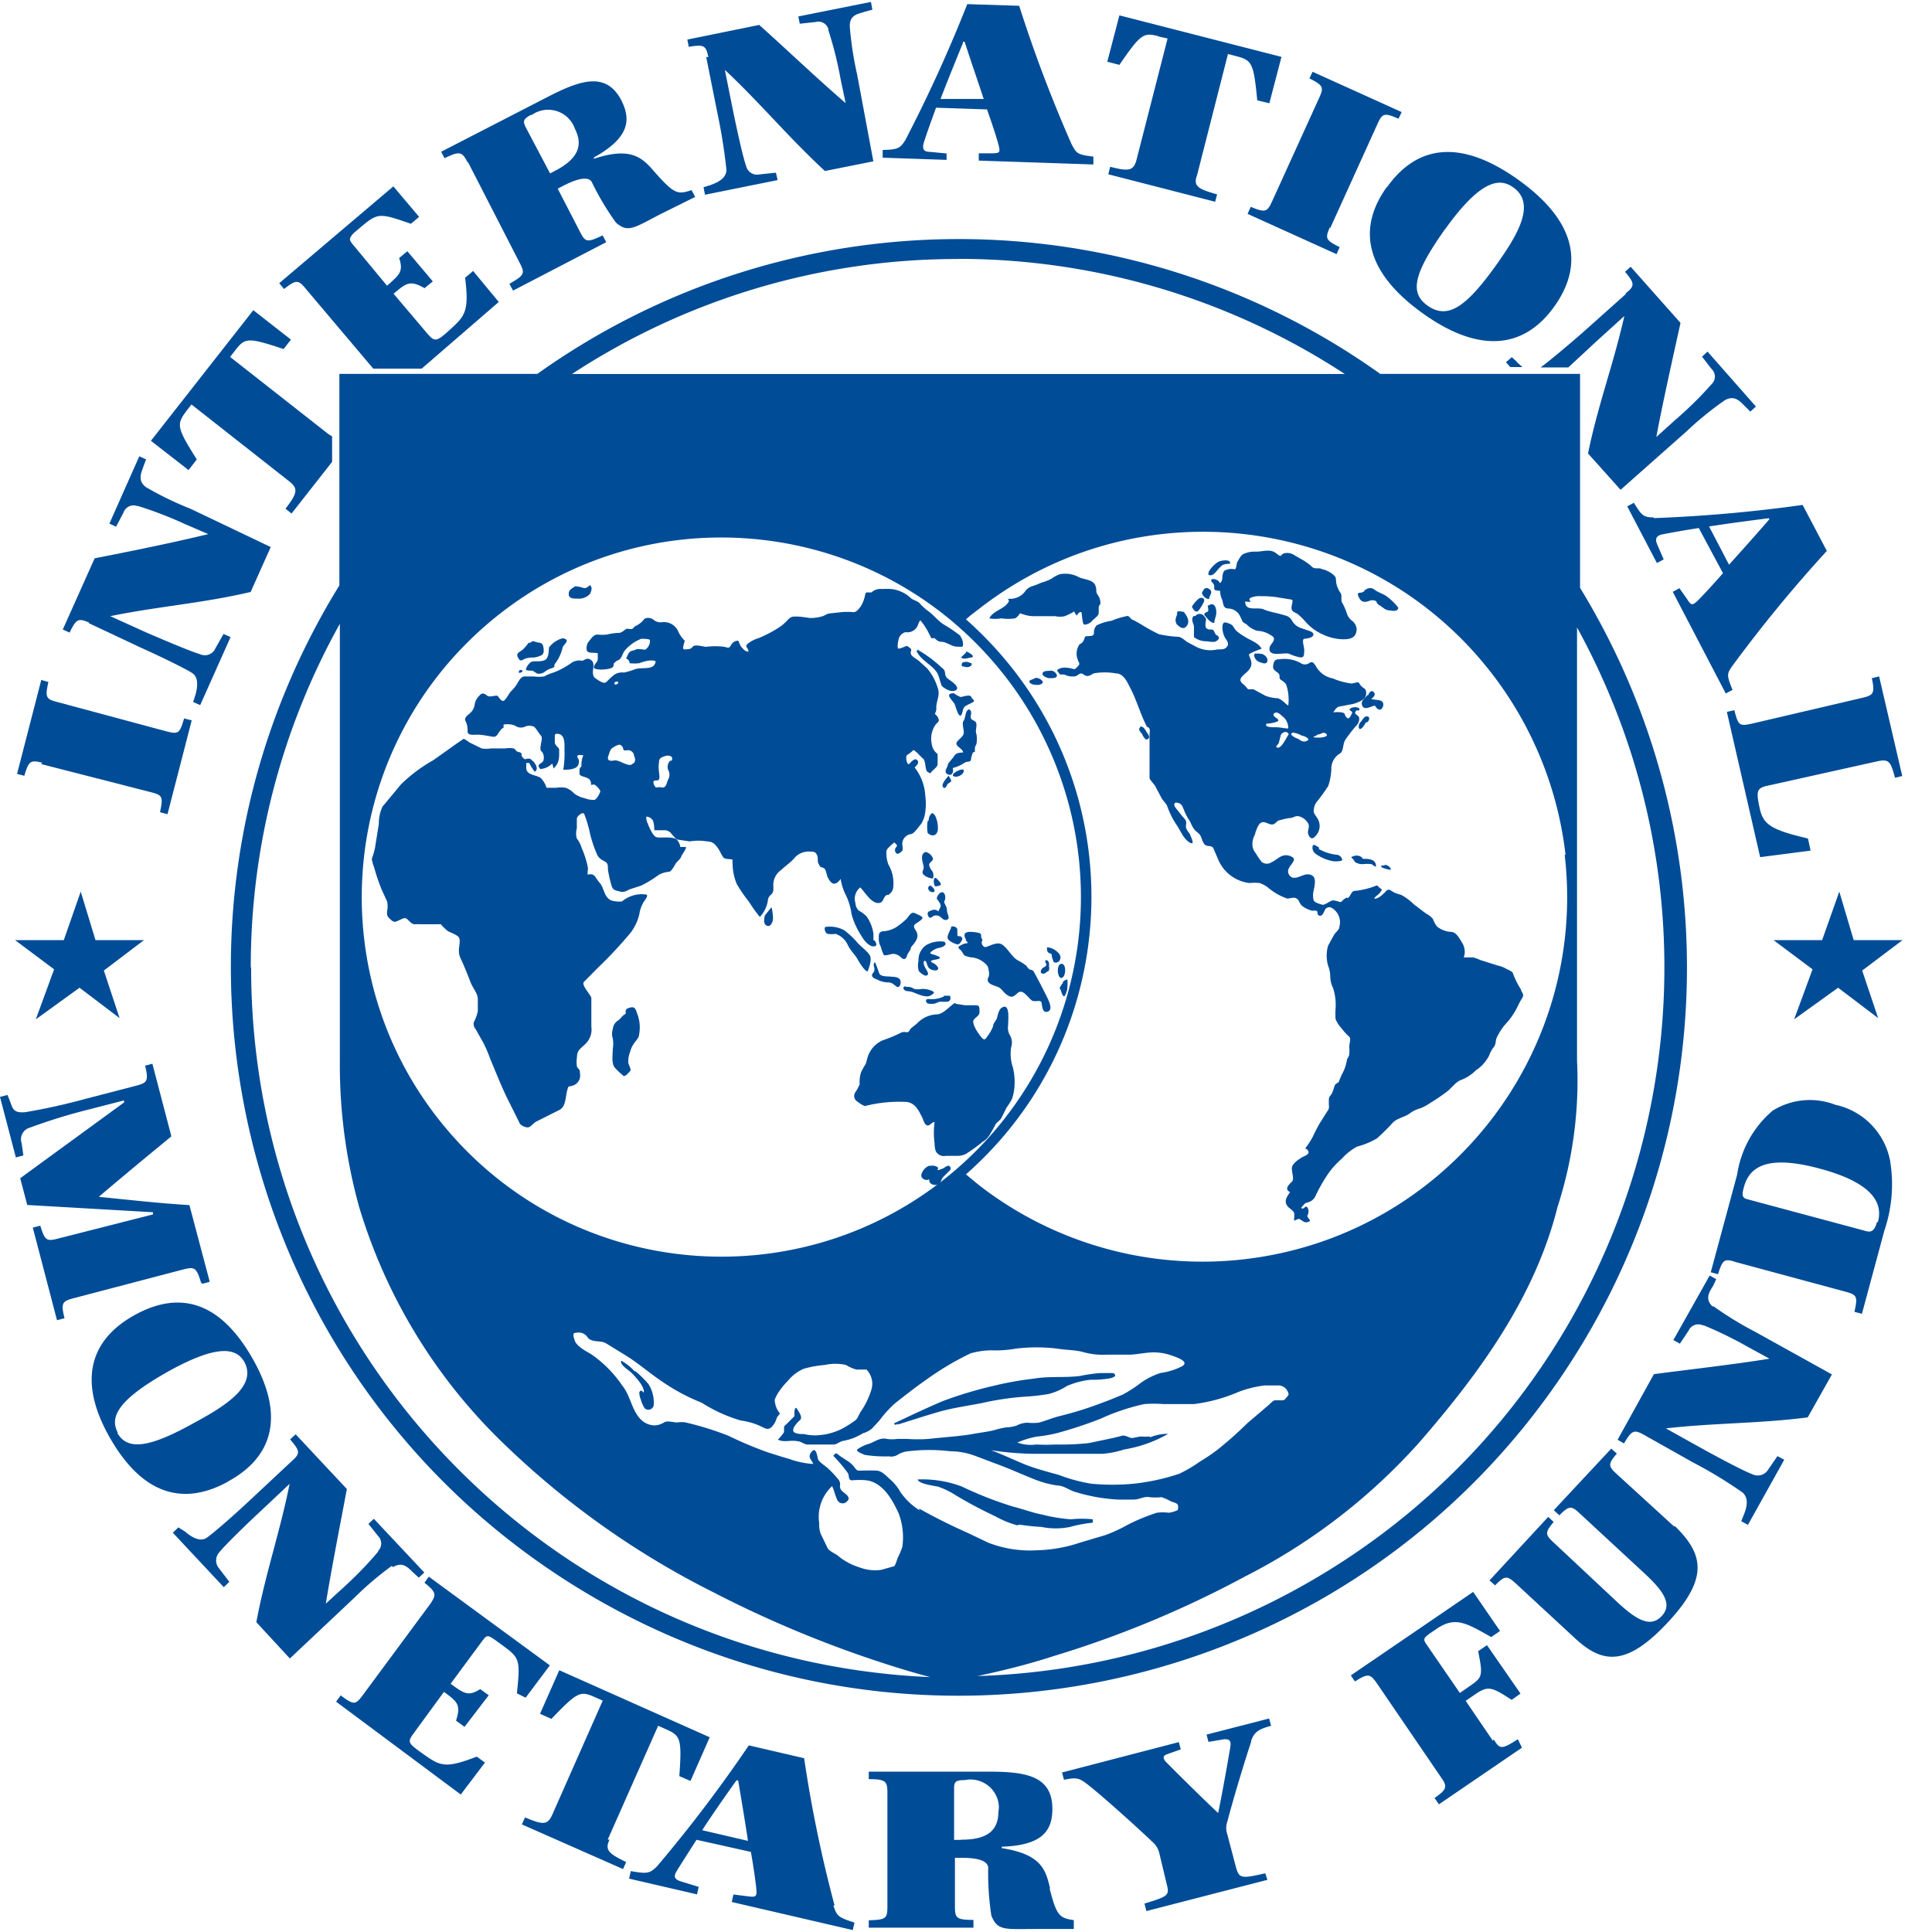 <svg xmlns="http://www.w3.org/2000/svg" xml:space="preserve" width="1000px" height="1000px" x="0px" y="0px" viewBox="0 0 1000 1000"><g fill="#004C97"><path d="m104.806 664.476 3.758-1.003-10.524-39.717c-16.601-1.002-31.322-2.756-46.921-4.26 11.715-10.022 26.061-21.863 37.587-31.321l-9.835-37.588-3.758 1.001c1.879 7.895 1.127 8.896-4.761 10.399l-25.81 6.704a317.118 317.118 0 0 1-31.323 6.953c-4.573.438-6.264-.564-7.33-3.759l-2.004-5.138L0 567.752l8.207 31.321 3.884-1.003-.877-6.264a6.264 6.264 0 0 1 4.26-8.144 290.534 290.534 0 0 1 30.508-9.396l18.23-4.698v1.065l-53.75 39.215 3.633 13.844 65.089 3.759v1.129l-49.24 12.528c-5.826 1.504-6.703 1.002-9.084-6.703l-3.884 1.003 12.529 47.924 3.884-1.003c-1.879-7.831-1.252-8.771 4.573-10.336l56.819-14.91c5.888-1.503 6.891-1.127 9.271 6.766M118.086 766.774c22.99-12.529 29.695-33.766 12.529-63.772-17.165-30.006-38.213-34.956-61.079-22.239-22.865 12.718-29.568 33.954-12.528 63.647 17.04 29.695 38.338 35.081 61.204 22.364M61.08 741.716c-4.762-8.52.751-17.477 25.057-31.321 26.938-15.16 36.335-12.529 40.344-5.45 6.703 12.528-10.023 22.865-25.622 31.322-23.492 13.155-34.956 14.784-40.219 5.262M314.542 952.205l26.122-58.949 3.947 1.754c7.642 3.382 8.394 4.761 7.016 24.307l5.764 2.505 9.96-22.614-77.869-34.705-9.959 22.552 5.888 2.631c13.657-14.22 14.973-14.596 22.552-11.213l4.01 1.754-26.061 58.95c-2.506 5.637-4.887 5.387-14.158 1.502l-1.628 3.634 52.371 23.116 1.628-3.634c-9.146-4.385-11.151-6.264-8.645-11.589M431.938 986.096a675.735 675.735 0 0 1-15.724-76.051l-28.629-6.642a728.586 728.586 0 0 1-47.547 62.646c-3.758 3.634-4.887 3.947-13.531 2.443l-.877 3.885 35.143 8.144.877-3.884-9.021-2.757c-3.696-1.127-4.072-2.631-2.318-5.513 1.754-2.881 6.264-9.961 10.211-16.1l28.128 6.265c1.001 5.387 2.254 13.845 2.755 18.48s0 5.012-3.884 4.572l-7.893-1.002-.877 3.884L441.398 999l.877-3.884c-8.771-2.756-9.021-3.508-10.9-8.707m-67.908-39.092c4.699-7.391 13.093-19.356 17.729-25.809h.877c1.629 9.71 3.884 23.116 5.074 31.322l-23.68-5.513zM647.5 901.273c1.754-5.137 4.26-6.264 10.398-8.018l-1.002-3.76-32.387 8.332 1.002 3.76 8.27-1.378c2.881 0 3.508 1.003 3.008 4.134-.502 3.133-3.572 20.986-6.266 34.078-8.27-7.705-21.863-21.236-26.75-26.185-1.879-1.88-2.004-3.382 0-4.136l7.393-2.63-1.002-3.76-60.453 15.726 1.002 3.758c5.889-1.128 7.455-1.128 11.338 1.754 7.143 5.388 25.623 21.989 34.957 30.885a10.909 10.909 0 0 1 3.008 5.199l3.885 16.226c1.502 5.763.877 6.264-11.527 10.023l1.002 3.883 62.645-16.162-1.127-3.384c-12.529 2.883-13.469 2.633-15.16-3.13l-4.572-17.354a9.454 9.454 0 0 1 0-5.889c3.256-12.529 9.709-33.703 12.527-41.973M772.791 901.149l-14.158-20.799 5.576-3.821c6.264-4.135 8.27-3.132 18.229 3.32l4.574-3.258-17.354-25.059-4.572 3.133c2.506 12.528 2.256 13.469-3.885 17.729l-5.576 3.884-17.227-25.058c-1.879-2.631-1.629-3.383 1.691-5.764l3.508-2.38c9.771-6.704 15.6-2.82 28.252 4.26l4.574-3.133-13.906-20.233-63.334 43.224 2.129 3.133c6.891-4.385 7.895-3.946 11.402 1.002l33.076 48.489c3.508 4.947 3.258 6.263-3.258 10.836l2.254 3.258 42.977-29.317-2.131-4.385c-8.52 5.513-9.396 5.199-12.529 0M866.695 790.267l-29.818-27.25c-4.572-4.136-4.572-5.262 0-10.649l-2.883-2.568-29.756 31.886 2.881 2.631c5.137-5.136 6.266-5.013 10.65-.877l33.828 31.322c10.713 9.961 13.658 16.226 8.457 21.738-5.199 5.512-11.588 3.259-22.426-6.766l-33.453-31.322c-4.51-4.136-4.51-5.263 0-10.649l-2.818-2.631-30.385 32.889 2.883 2.568c5.074-5.199 6.266-5.075 10.711-1.003l30.385 28.127c14.221 13.345 26.688 15.224 48.299-7.954 21.613-23.181 18.355-35.646 3.383-50.117M949.764 571.76a36.46 36.46 0 0 0-32.262 3.133 53.857 53.857 0 0 0-18.355 33.076l-13.656 50.556 3.758 1.001c2.379-7.705 3.383-8.205 9.271-6.264l56.818 15.349c5.889 1.628 6.266 2.505 4.512 10.398l3.885 1.002 11.652-43.224a74.068 74.068 0 0 0 2.881-36.209 36.714 36.714 0 0 0-28.629-28.818m21.863 60.766c-1.254 4.761-3.07 5.575-6.266 4.511l-60.953-16.352c-2.631-.688-2.758-2.191-1.629-6.264 3.258-12.529 15.41-15.976 39.342-9.522 30.383 8.144 32.137 19.859 30.006 27.627M21.299 395.477l56.945 14.596c5.888 1.504 6.265 2.382 4.573 10.337l3.884 1.003 12.529-48.551-3.947-1.002c-2.255 7.956-3.132 8.206-9.083 6.703l-56.381-15.16c-5.888-1.504-6.64-2.255-4.761-10.399l-3.696-1.064-12.529 48.611 3.759 1.002c2.254-7.768 3.257-8.269 9.271-6.766M101.861 237.799c-10.524-16.664-10.524-18.104-5.387-25.059l2.631-3.383 50.68 39.843c4.761 3.759 4.009 6.265-2.004 14.096l3.131 2.505 20.987-26.75v-13.155l-2.13-1.378-50.68-39.779 2.631-3.383c5.074-6.578 6.578-6.828 25.058-.689l3.821-4.887-19.482-15.223-52.998 67.595 19.482 15.16 4.26-5.513zM489.947 79.432l-8.582-.814c-3.508 0-4.134-1.754-3.131-5.012 1.001-3.258 3.758-11.025 6.264-17.854l26.373.877c1.754 5.011 4.385 12.529 5.764 17.603 1.377 5.075.752 4.887-2.756 5.138h-7.268v3.759l59.324 2.004V81.06c-8.33-1.002-8.707-1.628-11.213-6.264a715.44 715.44 0 0 1-27.188-71.791l-26.875-.877a749.33 749.33 0 0 1-32.075 70.412c-2.756 4.26-3.759 4.887-11.714 5.075v4.009l33.076 1.128v-3.32zm8.52-57.823h.814c3.007 9.272 7.392 22.052 9.898 29.632h-22.364c3.07-8.081 8.521-21.487 11.526-28.816M599.766 18.916l4.572 1.003-16.037 62.645c-1.504 5.889-4.01 6.265-13.656 3.76l-1.002 3.883 55.314 14.221 1.002-3.821c-9.709-2.756-12.529-4.135-10.336-10.022l15.975-62.646 4.26 1.128c8.145 2.13 9.021 3.383 10.9 22.866l6.264 1.503 6.266-23.993-83.884-21.49-6.264 23.993 6.264 1.629c11.15-16.226 12.529-16.852 20.361-14.784M688.596 117.896l24.307-53.563c2.506-5.513 3.381-6.265 10.963-2.882l1.629-3.445-46.107-20.861-1.629 3.445c7.203 3.634 7.58 4.574 4.949 10.274L658.4 104.302c-2.506 5.45-3.508 5.889-11.025 2.757l-1.629 3.633 46.045 20.861 1.629-3.634c-7.33-3.633-7.58-4.573-5.139-10.148M717.727 96.909c-15.225 21.3-11.277 43.852 18.793 65.34 30.07 21.487 52.936 17.603 68.096-3.759 15.16-21.363 11.463-43.853-18.795-65.465s-52.684-17.603-67.906 3.884m30.257 21.487c17.979-25.058 27.877-26.562 34.955-21.487 12.529 8.646 1.691 25.622-8.645 40.218-15.66 21.927-25.059 28.128-35.145 21.363-10.086-6.767-7.705-16.853 8.771-40.094M855.984 267.806c-5.139 0-6.266-.877-10.273-7.58l-3.447 1.879 15.348 29.318 3.51-1.879-3.383-7.831c-1.379-3.258 0-4.573 2.756-5.138 2.756-.563 11.34-2.129 18.793-3.257l12.529 23.366c-3.508 4.01-9.271 10.399-12.529 13.657s-3.885 3.133-5.889 0l-4.135-5.889-3.445 1.879 27.439 52.622 3.508-1.879c-3.258-7.894-2.883-8.395 0-12.529a714.555 714.555 0 0 1 48.801-59.388l-12.529-23.805a755.394 755.394 0 0 1-77.053 6.828m59.701.002v.752c-6.266 7.267-15.35 17.353-20.738 23.366l-10.334-19.795c8.52-1.379 22.863-3.259 30.883-4.261M972.629 350.121l-3.76.878c1.629 7.955.877 8.833-5.012 10.211l-57.32 13.406c-6.264 1.315-6.828.876-8.832-7.017l-3.885.877 17.229 75.174 26.123-3.383-1.379-6.265c-19.607-4.572-23.24-7.392-25.057-15.974-1.816-8.583-1.504-10.148 4.383-11.401l56.383-12.53c6.264-1.377 7.078 0 9.334 8.458l3.758-.877-11.965-51.557zM272.068 878.722l12.529-16.727-62.645-45.918-2.256 3.133c6.264 5.011 6.264 6.264 2.881 11.15l-34.893 47.172c-3.633 4.887-4.51 5.136-11.338 0l-2.381 3.257 64.525 48.049 12.53-16.538-4.26-3.069c-16.226 6.265-18.794 4.948-27.565-1.252-8.77-6.203-8.394-6.267-4.384-11.778l14.972-20.485c7.016 5.137 8.896 6.641 6.265 14.909l4.384 3.195 12.529-16.351-4.386-3.194c-6.264 3.946-8.331 2.317-15.348-2.757l16.351-22.113c2.255-3.07 2.757-3.258 6.264-.877l3.947 2.881c9.397 6.829 9.522 7.581 7.769 25.059l4.51 2.254zM258.161 156.297 244.88 140.26l-4.134 3.509c2.13 17.227 0 19.732-7.58 26.623-7.582 6.892-8.145 6.767-12.53 1.63l-16.914-19.984c6.64-5.638 8.52-7.142 16.037-2.881l4.26-3.509-13.155-15.599-4.26 3.508c2.38 7.204 0 8.708-6.264 14.346l-17.353-20.923c-2.38-2.882-2.506-3.383 0-6.265l3.697-3.133c8.896-7.454 9.646-7.454 25.998-1.754l4.26-3.57-13.344-15.787-59.075 50.116 2.507 3.008c6.264-4.949 7.455-4.824 11.338 0l34.831 41.22h25.059l39.903-34.518zM242.249 83.941l26.812 52.247c2.756 5.324 2.381 6.265-5.387 10.712l1.878 3.508 48.237-25.058-1.879-3.508c-8.144 3.884-8.958 3.508-11.715-1.88L288.669 97.66l2.381-1.253c3.632-1.879 12.528-6.264 15.16-2.38a143.004 143.004 0 0 0 12.529 21.111c6.264 5.638 9.458 2.757 23.303-4.386l17.792-8.832-1.879-3.509c-7.143 2.381-8.896 2.13-18.794-9.021-6.265-7.204-11.778-13.844-31.762-7.204v-.689c19.358-10.712 18.794-20.233 14.284-29.442-8.018-15.474-21.737-10.399-38.714-1.629l-54.627 28.127 1.754 3.321c7.956-3.821 9.083-3.321 11.84 2.005m33.139-24.243c6.536-4.778 15.707-3.354 20.485 3.183.064.087.126.175.188.263a13.73 13.73 0 0 1 1.816 3.571c3.758 7.392 3.07 14.846-10.211 21.737l-2.631 1.378-12.528-23.742c-1.629-3.258-1.504-4.386 2.755-6.641M543.57 977.576c-2.316-9.396-4.07-17.729-25.057-20.985v-.753c22.113-.626 26.186-9.271 26.186-19.607 0-17.479-14.471-19.233-33.578-19.233h-61.453v3.885c8.895 0 9.646 1.128 9.646 7.204v58.763c0 6.263-.877 6.828-9.646 7.077v3.822h54.188v-4.009c-8.958 0-9.585-1.003-9.585-7.08v-25.057h2.631c4.134 0 13.845 0 14.597 4.886a144.35 144.35 0 0 0 1.629 25.059c3.256 8.018 7.141 6.891 22.801 6.891h19.859v-4.574c-7.393-1.127-8.895-2.129-12.529-16.476m-46.358-25.059h-3.07v-26.374c0-3.633.629-4.573 5.514-4.573 7.96-1.652 15.755 3.462 17.406 11.422a12.482 12.482 0 0 1 .01 4.929c0 8.396-4.197 14.472-18.794 14.472M365.535 29.503l5.701 28.566a288.71 288.71 0 0 1 4.76 29.757c0 4.761-5.011 6.766-8.394 8.019l-3.446 1.064.751 3.885 37.587-7.581-.877-3.821-8.52.877a5.825 5.825 0 0 1-6.939-4.441l-.014-.068c-1.504-4.01-4.761-18.794-6.891-29.256l-4.073-20.359c18.48 17.354 32.952 34.956 51.808 52.371l25.058-5.012-8.394-44.916a175.938 175.938 0 0 1-3.821-25.059c0-6.264 4.698-6.264 7.955-7.518l3.759-1.002L450.794 1l-37.587 7.518.751 3.758 8.144-.877a5.388 5.388 0 0 1 6.704 3.821c-.03.188-.03.377 0 .564a188.422 188.422 0 0 1 6.265 25.058l2.631 12.529c-14.597-12.529-31.323-28.503-44.729-40.469l-37.211 7.58.751 3.759c8.019-1.378 8.896-.627 10.148 5.325M785.258 187.369l-2.758-2.506-3.008 2.631 2.256 2.506h6.266l-3.133-2.756M841.701 152.037l-21.676 19.357c-7.518 6.641-18.23 15.599-22.615 18.794h14.346c4.26-4.01 9.396-8.646 13.469-12.529l15.537-14.096c-5.639 25.059-13.719 46.17-18.795 71.166l16.852 18.794 34.08-30.195a169.138 169.138 0 0 1 19.857-16.163c5.262-3.007 8.145.94 10.463 3.132l2.756 2.757 2.881-2.631-25.057-28.441-2.82 2.632 4.824 6.264a5.386 5.386 0 0 1 .467 7.604c-.029.034-.061.068-.092.101l-.375.376a188.872 188.872 0 0 1-18.793 18.481l-9.711 8.771c3.508-18.794 8.707-41.597 12.529-59.075l-25.811-29.067-2.881 2.631c5.262 6.265 5.012 7.393 0 11.401M886.68 676.441c-4.572-3.947-1.881-7.831 0-10.839l1.629-3.508-3.383-1.879-18.793 33.39 3.381 1.879 4.512-6.766a5.513 5.513 0 0 1 7.266-2.757h.502a203.733 203.733 0 0 1 22.615 11.026l11.465 6.266c-18.793 3.068-42.098 5.638-59.826 8.018l-18.795 33.953 3.32 1.88c4.135-7.017 5.262-7.267 10.65-4.26l25.057 14.095a230.738 230.738 0 0 1 25.686 15.598c3.508 3.134 2.004 8.145.627 11.528l-1.314 3.319 3.445 1.88 18.793-33.703-3.508-1.88-4.824 7.017a6.262 6.262 0 0 1-7.957 2.442c-4.008-1.377-17.477-8.519-26.75-13.656l-18.229-10.148c25.059-2.881 48.111-2.442 73.42-5.701l12.529-22.238-39.842-22.114a178.938 178.938 0 0 1-21.738-13.342M203.409 811.128c5.074-3.133 8.081.563 10.462 2.818l2.881 2.631 2.881-2.631-26.123-27.813-2.819 2.631 5.011 6.265a5.512 5.512 0 0 1 0 7.767v.376a198.384 198.384 0 0 1-17.478 18.104l-9.584 8.771c3.07-18.794 7.58-41.66 10.9-59.326l-26.499-28.315-2.881 2.633c5.387 6.263 5.262 7.266.751 11.338l-21.11 19.733c-7.706 7.267-19.106 17.289-22.741 19.797-3.633 2.505-8.395-.628-11.151-3.07l-3.57-2.256-2.883 2.757 26.375 28.189 2.881-2.756-5.263-6.892a6.265 6.265 0 0 1 0-8.331c2.631-3.384 13.47-13.971 21.299-21.237l15.161-14.282c-5.012 25.057-12.529 46.483-17.228 71.604l17.352 18.793 33.265-31.323a169.221 169.221 0 0 1 19.483-16.6M45.857 322.495l26.623 12.528c9.648 4.323 23.368 10.964 27.001 13.344 3.632 2.381 2.631 7.956 1.628 11.465l-1.127 3.508 3.633 1.629 15.724-35.207-3.633-1.628-4.26 7.517a5.888 5.888 0 0 1-7.766 3.008l-.002-.001c-4.071-1.127-18.104-7.017-27.815-11.213l-18.793-8.521c25.059-5.137 47.674-6.64 72.669-12.528l10.399-23.241-41.346-19.735a173.489 173.489 0 0 1-23.053-11.15c-4.887-3.445-2.506-7.705-1.504-10.838l1.378-3.633-3.508-1.629-15.474 34.831 3.446 1.628 3.884-7.392a5.45 5.45 0 0 1 7.016-3.321h.501a197.78 197.78 0 0 1 23.805 9.146l12.529 5.388c-18.792 4.572-41.47 9.146-58.824 12.528l-16.476 36.836 3.509 1.629c3.508-7.268 4.573-7.58 10.211-5.137M33.014 486.625l8.77-25.12 7.643 25.12h25.059L53.75 502.351l8.144 24.618-20.736-15.724-22.615 16.352 9.46-25.874-20.172-15.098zM943.123 486.625l8.897-25.12 7.453 25.12h25.246l-20.862 15.726 8.272 24.618-20.736-15.724-22.741 16.352 9.522-25.874-20.172-15.098z"/><path d="M817.832 304.516V193.509H714.404c-130.541-93.026-305.716-93.026-436.26 0H175.657v109.503C66.4 480.132 121.414 712.286 298.533 821.544c177.12 109.257 409.272 54.245 518.53-122.876 74.533-120.825 74.83-273.287.77-394.402m-7.956 138.194c12.051 103.545-62.117 197.255-165.662 209.307a188.746 188.746 0 0 1-128.771-31.958c-3.633-2.505-7.203-5.137-10.65-7.956l-4.822-4.01c79.298-69.739 87.068-190.553 17.351-269.875a197.618 197.618 0 0 0-17.351-17.415l2.193-1.879 6.264-4.823c82.926-63.166 201.359-47.146 264.523 35.781a188.756 188.756 0 0 1 37.363 92.828M595.004 743.533a22.664 22.664 0 0 1-4.135 0c-1.629 0-3.133.627-4.76.752-1.631.125-3.447-1.629-5.389-1.127l-4.51 1.127-12.529 2.631c-5.803.628-11.643.88-17.479.753a83.638 83.638 0 0 1-9.709 0c-3.334.474-6.73.13-9.898-1.003a43.127 43.127 0 0 1 10.023-3.07 78.027 78.027 0 0 0 10.713-1.88 214.906 214.906 0 0 0 22.488-7.453 109.002 109.002 0 0 1 22.488-7.517 64.08 64.08 0 0 1 9.836 0h15.912a85.52 85.52 0 0 0 22.93-6.267 57.474 57.474 0 0 1 13.656-3.383h6.766a4.763 4.763 0 0 1 2.881.752c.877 0 3.508 3.508 2.381 4.574-1.129 1.064-1.379 2.38-3.07 2.38h-3.633c-1.002 0-2.631 1.879-3.383 2.506l-10.963 9.333c-4.877 4.816-10 9.375-15.348 13.657a97.737 97.737 0 0 1-9.271 6.266 68.522 68.522 0 0 1-10.65 6.264 112.074 112.074 0 0 1-23.555 5.137c-7.313.689-14.676.689-21.988 0a87.103 87.103 0 0 1-16.852-4.572c-6.266-1.754-12.529-3.383-17.729-5.514-5.199-2.129-11.527-5.136-17.291-7.266a157.246 157.246 0 0 0 21.613 1.878h36.084a49.222 49.222 0 0 0 11.275-2.255 68.083 68.083 0 0 0 22.74-8.08 23.337 23.337 0 0 0-9.209 1.753m-99.226-139.762c-77.219 67.848-194.818 60.249-262.665-16.97-67.847-77.218-60.249-194.817 16.97-262.664s194.816-60.249 262.663 16.97a186.122 186.122 0 0 1 46.303 122.84 186.174 186.174 0 0 1-63.271 139.824m0-470.152a365.238 365.238 0 0 1 199.837 59.576H296.062a364.153 364.153 0 0 1 200.152-59.513M129.801 500.721a364.536 364.536 0 0 1 46.107-177.851v226.588a275.16 275.16 0 0 0 9.96 75.175 282.73 282.73 0 0 0 75.174 122.91 437.446 437.446 0 0 0 107.812 76.428 587.054 587.054 0 0 0 92.527 38.213c6.641 2.13 13.344 4.072 20.109 5.889-196.584-8.457-351.583-170.334-351.502-367.101m345.991 280.775a33.881 33.881 0 0 1-9.961-9.521 24.449 24.449 0 0 0-5.011-6.265c-2.067-1.754-4.323-4.574-7.204-4.762-2.881-.188-6.264 0-9.522 0-1.002 0-2.13-2.004-2.756-2.631a14.499 14.499 0 0 0-3.446-2.756l-3.382-2.256c-1.754-1.253-1.754-2.13-3.383 0a68.06 68.06 0 0 1 7.517 8.896c.877 1.252 0 3.758 2.192 3.758 2.5-.251 5.018-.251 7.518 0 8.457 1.19 13.343 9.961 16.601 17.102a35.117 35.117 0 0 1 2.255 12.53 32.239 32.239 0 0 1-.375 4.886 33.914 33.914 0 0 1-2.38 5.575s-1.254 4.261-1.88 4.386l-6.703 1.879a22.82 22.82 0 0 1-11.402-1.377 31.886 31.886 0 0 1-11.338-6.267c-1.127-.751-4.26-2.253-4.887-3.508l-3.633-7.517a12.495 12.495 0 0 1-.752-5.324 21.736 21.736 0 0 1 6.64-19.358c1.127 2.256 1.504 4.573 2.505 6.703a3.071 3.071 0 0 0 5.388 1.003c2.255-2.131-1.754-4.072-2.882-5.326a3.317 3.317 0 0 1-.877-2.881 4.073 4.073 0 0 0-1.252-3.383 50.883 50.883 0 0 0-5.387-5.638c-1.253-1.128-4.573-3.132-4.887-4.761-.313-1.63-1.001-6.266-3.257-3.445-2.255 2.818 0 3.945.94 6.265a44.647 44.647 0 0 1-12.529-2.633c-3.633-1.002-7.204-2.191-10.837-3.319a198.827 198.827 0 0 1-20.422-8.582 155.746 155.746 0 0 0-22.302-6.954 12.918 12.918 0 0 0-4.386 0c-1.878 0-5.261-1.127-6.828 0a9.589 9.589 0 0 1-5.012 1.504 10.21 10.21 0 0 1-5.764-2.006c-5.889-4.51-6.264-13.217-10.962-18.792a61.51 61.51 0 0 0-16.225-16.226c-2.506-1.378-7.392-4.072-8.269-6.954-.877-2.881-1.253-4.01 1.252-4.01a5.456 5.456 0 0 1 5.576 2.632c2.254 2.631 6.89 1.252 9.397 2.882l10.211 6.265c6.891 4.26 12.528 9.397 19.482 13.97a102.141 102.141 0 0 0 19.858 10.523 78.15 78.15 0 0 0 20.235 9.21 34.478 34.478 0 0 1 11.401 3.508c2.004 1.002 2.881 1.128 4.385 0a10.899 10.899 0 0 0 2.819-4.886c.451-.776.998-1.491 1.628-2.131l-1.314-2.066a11.958 11.958 0 0 1-1.379-5.263 22.052 22.052 0 0 1 3.007-5.263 35.596 35.596 0 0 1 3.759-4.384 21.74 21.74 0 0 1 8.144-6.266 54.578 54.578 0 0 1 10.962-2.005 25.073 25.073 0 0 1 11.025 0 20.069 20.069 0 0 0 5.451 2.382h5.136a10.458 10.458 0 0 1 2.631 10.147 40.976 40.976 0 0 1-5.387 11.339c-1.128 1.504-1.628 3.885-3.133 4.887a61.536 61.536 0 0 1-6.264 4.009 32.216 32.216 0 0 1-13.407 3.634 24.114 24.114 0 0 1-6.703-.626c-1.378 0-5.387 0-5.638-1.755-.25-1.753 1.88-4.009 3.509-5.513 1.628-1.504-.877-4.572-1.629-5.889-.751-1.315-1.253.877-1.253 1.504v2.38l-4.135 4.135s-1.252 1.003-1.252 1.504v2.632a27.003 27.003 0 0 1-3.195 3.883c3.32 1.63 6.829 0 10.461.877 1.504 0 3.258 1.63 4.761 1.63h13.845c1.379 0 3.07-1.63 4.762-1.88a27.938 27.938 0 0 0 10.085-3.884 13.225 13.225 0 0 0 4.761-2.444c1.378-1.564 2.756-2.881 4.009-4.385a60.487 60.487 0 0 1 7.581-8.395c5.888-4.761 11.902-9.333 18.104-13.656a149.275 149.275 0 0 1 21.362-12.529 40.158 40.158 0 0 1 10.9-1.565 59.507 59.507 0 0 0 12.529-.877 88.061 88.061 0 0 1 21.486 0c4.387.751 9.084.626 13.344 1.754a36.533 36.533 0 0 0 11.902 1.379h11.402c3.883 0 7.578-.877 11.338-1.129 3.475-.246 6.961.18 10.273 1.253 2.131.753 10.838 3.258 6.264 5.889a34.152 34.152 0 0 1-11.088 3.446 37.564 37.564 0 0 0-9.896 4.886 72.303 72.303 0 0 1-9.586 6.264c-3.631 1.505-7.141 3.008-10.711 4.26a178.18 178.18 0 0 1-21.738 6.829c-3.885.939-7.391 2.506-11.275 3.509a28.884 28.884 0 0 1-5.701 0 12.51 12.51 0 0 0-5.639 1.504 20.36 20.36 0 0 1-5.512.938 44.47 44.47 0 0 0-5.701 1.315c-3.76 1.003-7.768 1.378-11.652 2.131-7.455 1.252-15.16 1.628-22.614 2.505-3.733.252-7.48.252-11.214 0h-5.011c-1.788.25-3.601.25-5.389 0-4.071-.877-6.264 1.754-10.085 2.757a19.734 19.734 0 0 0-5.012 2.506c-1.754 1.127 3.383 2.819 3.633 3.008 4.145.627 8.339.88 12.529.751a6.27 6.27 0 0 0 4.385-.751 12.547 12.547 0 0 1 5.513-1.881 91.159 91.159 0 0 1 21.862 0 36.86 36.86 0 0 1 12.528 2.256l10.963 4.134c6.891 2.507 13.406 5.513 20.234 8.207a51.9 51.9 0 0 0 11.777 3.133c3.133 0 6.266 2.506 8.959 3.257a90.676 90.676 0 0 0 22.363 4.01h8.145c2.756 0 5.201-1.754 8.082-1.253 2.082.241 4.182.241 6.264 0a27.086 27.086 0 0 1 4.762 2.13c3.133 1.254 4.385.878 3.633 4.573a16.81 16.81 0 0 1-4.574 1.379 24.593 24.593 0 0 0-6.264 0 101.905 101.905 0 0 0-15.16 6.264 81.885 81.885 0 0 1-11.15 5.199l-13.469 4.009a75.09 75.09 0 0 1-22.303 3.947 59.712 59.712 0 0 1-25.057-3.884l-10.9-5.199c-8.52-3.76-16.853-7.957-25.058-12.529m28.442 87.076c13.844-2.882 27.627-6.266 41.094-10.649a537.659 537.659 0 0 0 99.295-41.283 307.99 307.99 0 0 0 90.334-69.6c31.322-36.084 59.701-75.175 71.352-121.657a212.199 212.199 0 0 0 10.088-75.675V324.75c97.354 177.565 32.33 400.432-145.234 497.785a366.648 366.648 0 0 1-166.99 45.035"/><path d="M527.535 789.139c3.82.564 7.643 1.004 11.525 1.191a37.083 37.083 0 0 0 14.848 0 67.622 67.622 0 0 1 11.715-2.193v-1.754a57.294 57.294 0 0 0-11.34 0 82.424 82.424 0 0 1-14.596-2.381c-4.887-.877-10.086-2.881-15.16-4.134a195.654 195.654 0 0 1-26.75-10.461 57.693 57.693 0 0 0-22.802-3.635c.627 2.38 8.708 3.257 10.712 3.759a42.696 42.696 0 0 1 9.146 4.511 227.314 227.314 0 0 0 20.171 10.713 51.855 51.855 0 0 0 11.59 4.76M328.636 709.956a27.774 27.774 0 0 0-7.016-5.638c-1.19 1.879 4.01 5.01 5.261 6.265 1.254 1.253 7.269 7.329 6.266 10.335-.752-1.315-2.004-1.565-2.256 0 .097 1.291.392 2.56.877 3.76a16.854 16.854 0 0 0 1.88 4.197 2.76 2.76 0 0 0 3.885 0c.461-.398.753-.96.814-1.566a17.672 17.672 0 0 0-2.694-10.9 52.787 52.787 0 0 0-6.954-6.828M464.514 737.395c7.267-2.255 14.283-4.574 21.487-6.642 7.205-2.065 14.785-3.067 22.114-4.509a145.343 145.343 0 0 1 23.24-3.383 105.04 105.04 0 0 0 11.652-1.379 32.699 32.699 0 0 0 9.084-4.01 40.797 40.797 0 0 1 12.529-3.32 51.76 51.76 0 0 0 10.336-.814s2.381-.751 2.256-1.252c-.125-.502 0-1.379-1.629-1.379h-6.266a83.23 83.23 0 0 0-10.398 1.504c-7.955 1.002-15.85 0-23.869 1.379a170.795 170.795 0 0 0-20.984 3.759 210 210 0 0 0-26.186 7.893c-8.52 3.634-16.852 7.579-25.058 11.464 0 1.002 1.252.877 2.004 0M284.472 334.773a12.53 12.53 0 0 1 6.703-4.385c1.002 0 2.506.626 2.129 1.628-.375 1.003-1.754 2.005-2.129 3.258a21.644 21.644 0 0 1-3.759 8.081c-1.253 1.566.627 1.629-1.817 2.506a9.722 9.722 0 0 0-3.507 1.754 5.137 5.137 0 0 1-3.258 1.128c-1.378 0-2.506-1.628-3.758-1.628-1.253 0-2.881 0-2.881-.753a7.521 7.521 0 0 1 2.38-3.508c1.252-1.127 4.761 0 7.267-1.127 2.505-1.128 2.005-4.949 2.443-7.08M269.187 346.738c1.002 0 2.004.627.625 1.254-1.377.626-1.878 0-.625-1.254"/><path d="M497.653 329.512a76.025 76.025 0 0 0-9.145-6.265c-3.196-2.005-5.325-5.075-8.583-7.33a28.468 28.468 0 0 1-4.009-3.759c-1.127-1.127-3.133-1.503-4.385-2.506a17.668 17.668 0 0 0-10.086-4.761 31.638 31.638 0 0 0-4.887 0 6.892 6.892 0 0 0-5.513 1.755h-2.505c-.626 0-.877 2.004-1.002 2.38a16.812 16.812 0 0 1-2.13 5.012c-1.003 1.189-2.005 2.819-3.697 2.819a34.856 34.856 0 0 0-6.264 0l-5.763.626c-1.629 0-3.006 1.378-4.511 1.629-2.036.576-4.149.83-6.264.752a49.778 49.778 0 0 0-6.264-.752c-2.631 0-3.07 0-4.761 1.566a22.465 22.465 0 0 1-4.26 3.821 64.777 64.777 0 0 1-10.901 5.763 17.604 17.604 0 0 0-5.324 2.631c-2.505 2.005 0 2.005 0 4.386-1.754 0-2.505-1.128-3.634-2.381-1.127-1.253-1.253-3.382-1.878-3.258a4.139 4.139 0 0 0-3.383 2.005c-1.128 2.13-1.379 1.629-3.76 1.128a37.526 37.526 0 0 0-9.208 0c-1.754 0-5.888-1.504-7.017 0-1.126 1.503-2.38 1.128-4.134 1.378-1.754.251 0-3.633 0-4.573a14.857 14.857 0 0 1-3.257-4.572 8.018 8.018 0 0 0-8.458-4.949 5.572 5.572 0 0 1-4.385-1.253c-1.504-1.253-4.26-1.378-5.137 0a11.963 11.963 0 0 1-3.947 3.132c-.752 0-1.127 1.128-1.879 1.504-.752.376-1.88 0-2.757 0s-2.505 2.13-4.134 2.13a29.645 29.645 0 0 0-6.266.877 21.235 21.235 0 0 1-4.886 0c-2.004 0-3.069 1.754-4.26 3.258a5.571 5.571 0 0 0-1.378 4.385c0 2.005 2.631 1.692 4.134 1.817 1.504.124 1.629 0 1.629.626v2.506c0 1.879-2.005 2.631-2.005 4.385s8.207 1.254 9.585 0c1.377-1.252 0-1.629 1.002-2.255a5.078 5.078 0 0 1 2.129-1.504c1.754-.877 2.005-3.258 3.133-4.761a21.115 21.115 0 0 1 8.646-6.265c1.127 0 4.51 0 4.51.752a5.445 5.445 0 0 1-2.443 4.886c-1.253 0-3.884-.751-5.011 0-1.128.752-2.882 0-4.01 2.694-1.127 2.693-1.127 1.378 0 2.381 1.127 1.002 1.002 1.879.751 1.879 1.788.25 3.6.25 5.388 0a18.294 18.294 0 0 1 5.513-1.379c2.193 0 3.696 0 2.004 2.382-1.691 2.38-6.891 1.127-9.773 2.129a39.593 39.593 0 0 1-5.888 1.755 7.463 7.463 0 0 0-5.012 1.127c-1.441 1.19-2.757 2.443-4.073 3.759s-4.26-1.002-5.137-1.566c-3.884-2.066 0-7.203-2.38-9.459-2.381-2.255-3.884 0-5.012 0a7.885 7.885 0 0 0-5.199.877 40.087 40.087 0 0 1-9.648 5.263 25.048 25.048 0 0 0-4.823 2.004 20.276 20.276 0 0 1-5.513 0h-4.573c-1.503 0-2.506 1.315-3.884 3.759a19.32 19.32 0 0 1-3.007 3.759c-1.503 1.566-2.004 3.258-3.507 4.761-1.504 1.504-3.007-1.879-3.758-2.255-.753-.376-4.01.877-5.137 0-1.128-.877-2.568-2.13-4.197 0a8.02 8.02 0 0 0-2.444 4.887 6.643 6.643 0 0 1-2.13 3.884c-1.252 1.253-3.383 2.381-2.631 4.135a10.21 10.21 0 0 1 1.128 5.449c0 2.381 3.383 1.755 4.886 1.755 2.568 0 5.137.563 7.705 1.003 2.568.438 2.506-.753 4.135-2.882 1.629-2.131 1.503-1.128 1.879-1.817.376-.688-.625-1.566.751-1.629a11.362 11.362 0 0 1 5.2.626 5.07 5.07 0 0 0 4.887.689 5.706 5.706 0 0 1 5.136 0c1.315 1.379 2.131 3.07 3.321 4.386s0 3.884 0 5.262a4.694 4.694 0 0 0 0 2.632 4.26 4.26 0 0 1 1.566 3.132c0 2.004 0 2.381-1.88 3.634-1.879 1.253 0 2.255 0 2.756a9.46 9.46 0 0 0 6.266-2.882l.688 2.632c3.133-3.133 2.881-5.388 2.881-9.648 0-1.378-2.254-2.129-2.254-3.945V381.7c0-1.63 0-1.88 1.252-1.88 4.26 0 3.759 5.513 3.759 8.457a50.117 50.117 0 0 1-.627 10.148c2.13 0 7.142 0 7.894-2.882.751-2.882-.627-2.882-.627-4.009 0-1.128 2.13-.627 3.133-.627a12.835 12.835 0 0 0-1.003 5.513c0 .752-1.001.752-.877 1.629a7.473 7.473 0 0 0 0 2.882c.877 1.128 3.634 1.253 4.762 2.256a2.882 2.882 0 0 1 1.065 2.38c0 1.503.94 0 2.004.688 1.064.689 3.133 2.757 2.756 3.634-.376.877-1.503 3.634-3.006 4.135a12.53 12.53 0 0 1-5.013-.877c-2-.416-3.883-1.272-5.513-2.506a11.155 11.155 0 0 0-4.323-2.882 15.946 15.946 0 0 0-4.886 0h-5.011a13.279 13.279 0 0 0-2.757-4.823c-2.004-2.005-7.768-1.379-7.768-5.513v-2.506h1.567a23.27 23.27 0 0 0 2.881 4.572c1.566-1.127 1.064-2.756 0-4.385a6.27 6.27 0 0 0-1.566-1.629c-1.253-1.127-.752-.751-2.381-.751s0 .877-1.566 0a3.007 3.007 0 0 1-1.378-1.88c0-1.19 0-1.19-1.628-1.629s-1.379-1.504-2.381-1.816a14.035 14.035 0 0 0-4.573 0H253.9c-1.514.25-3.059.25-4.573 0l-6.265-3.07s-2.881-2.129-3.131-1.879l-3.133 2.13-12.529 8.896a79.157 79.157 0 0 0-16.726 12.529l-9.585 11.527a21.239 21.239 0 0 0-1.88 8.958l-2.004 12.528a42.608 42.608 0 0 1-1.628 5.513 15.577 15.577 0 0 0 1.127 4.135 105.032 105.032 0 0 0 3.884 11.591l2.881 6.264a12.122 12.122 0 0 1 0 5.199c0 2.38 0 2.506 1.88 4.26 1.88 1.755 2.443 1.253 5.074 0 2.631-1.252 2.757-1.002 4.761 1.002 2.004 2.006 2.757 1.253 5.011 1.378 2.255.126 9.961 0 11.088 0a22.878 22.878 0 0 0 3.758 3.635c1.378.751 4.761 1.879 5.639 3.257.877 1.378 0 4.762 0 6.264a8.961 8.961 0 0 0 .877 4.574 177.019 177.019 0 0 1 4.887 11.715c1.503 4.01 4.009 6.265 4.009 9.396v6.265a23.627 23.627 0 0 1-2.13 5.764c-.19 1.24.178 2.5 1.002 3.445l3.947 7.016a62.582 62.582 0 0 1 3.507 8.145c3.258 7.768 6.265 15.599 10.148 23.116l5.326 10.712a5.89 5.89 0 0 0 4.01 1.88c1.503 0 3.068-2.381 4.384-3.007l11.965-6.014c3.383-1.63 3.133-6.266 4.01-9.772.877-3.509.877-2.006 2.631-2.758a5.45 5.45 0 0 0 4.026-6.572l-.017-.067a4.1 4.1 0 0 0 0-.814c0-.877-1.127-1.629-1.503-2.381a16.003 16.003 0 0 1 0-4.885c0-3.822 2.005-4.512 4.385-6.954a10.275 10.275 0 0 0 3.07-8.896v-14.723c0-1.629-5.45-6.766-3.821-8.52l7.08-7.142a218.718 218.718 0 0 0 17.227-18.48 25.053 25.053 0 0 0 4.386-9.585c.27-1.844.863-3.625 1.754-5.263 0-.688 3.508-4.196 1.754-4.698a15.969 15.969 0 0 0-12.529 3.571 14.383 14.383 0 0 1-5.639-.563c-3.758-1.755-3.507-6.265-5.763-8.896-2.255-2.632-2.318-3.759-3.695-4.386a3.454 3.454 0 0 0-2.507 0c-.376 0 0-3.008 0-3.509a49.484 49.484 0 0 0-3.258-10.336 14.476 14.476 0 0 0-2.505-4.887 9.395 9.395 0 0 1 0-5.261v-4.95c0-1.253 2.756-3.633 3.759-2.631a59.671 59.671 0 0 1 3.069 10.337 63.367 63.367 0 0 0 3.822 11.15c1.003 1.88 2.38 2.38 4.134 3.446 1.754 1.063 1.128 2.881 1.378 4.385a61.41 61.41 0 0 0 1.88 8.144c.752 2.381 2.318 2.255 4.51 2.882 2.193.626 4.01-1.003 5.387-1.378l5.388-1.755a61.52 61.52 0 0 0 9.208-5.638 13.516 13.516 0 0 1 5.137-1.503c1.253 0 2.881-3.259 3.508-4.26.626-1.003 2.38-2.256 2.882-3.635.501-1.378 3.383-4.948 2.129-4.948h-2.631a6.958 6.958 0 0 0-1.753-3.759c-1.504-1.504-6.265-1.128-8.458-1.128-2.193 0-2.756 0-4.26-2.255a33.728 33.728 0 0 1-2.506-5.262 6.695 6.695 0 0 1-.625-3.32 4.256 4.256 0 0 1 3.507 2.192c.455 1.588.666 3.235.626 4.886h4.761a4.449 4.449 0 0 1 4.26 2.005c1.754 2.005 2.443 2.757 3.446 2.882l5.888.877a26.509 26.509 0 0 1 8.895 0 5.634 5.634 0 0 1 4.51 2.005 17.078 17.078 0 0 1 2.757 4.26c1.379 2.38 1.253 2.631 4.01 2.882 2.756.251 1.753 0 2.004 2.255.016 3.634.74 7.229 2.13 10.587a76.262 76.262 0 0 0 6.264 9.146 79.767 79.767 0 0 0 5.701 7.956 15.712 15.712 0 0 0 4.134-8.333 4.197 4.197 0 0 1 1.754-3.257c1.253-1.253 1.127-2.38 1.127-4.134a9.335 9.335 0 0 1 3.884-8.457c2.192-2.13 4.824-3.76 6.954-6.266a9.772 9.772 0 0 1 8.018-3.382c1.754 0 3.007 0 3.758 1.879.753 1.879 0 3.132.753 4.386.751 1.253.688 1.503 1.19 1.753a5.266 5.266 0 0 1 2.004.877c.751.877 1.002 3.321 1.628 4.512 1.88 3.884 4.01 4.384 6.641.751a27.26 27.26 0 0 0 2.881 8.77 33.461 33.461 0 0 1 2.757 9.46 37.556 37.556 0 0 0 3.883 9.272c1.691 2.756 3.446 6.264 6.828 7.392 1.504 0 2.631 0 1.88-1.879-.751-1.88-1.127-.753-1.253-1.378v-3.133a20.49 20.49 0 0 0-3.508-9.021 14.831 14.831 0 0 0-4.071-3.068 5.89 5.89 0 0 1-1.754-3.885 7.517 7.517 0 0 1 2.506-8.144c2.192 2.254 5.325 7.517 8.583 8.019 3.257.501 3.07-2.131 4.385-3.509 1.315-1.379 1.503 0 2.004-1.003a4.999 4.999 0 0 0 2.004-2.881 19.238 19.238 0 0 0-2.443-12.528 17.025 17.025 0 0 1-1.002-6.892c0-1.19 3.132-3.634 4.072-4.511.877 1.002 2.004 1.504 1.001 2.443a2.257 2.257 0 0 0 0 3.132c.753 1.003 2.631-.626 3.133-1.253.501-.626 0-2.818 0-3.569a5.2 5.2 0 0 1 4.26-5.013c1.88 0 4.134-3.885 5.513-5.262a14.658 14.658 0 0 0 2.13-6.265 31.38 31.38 0 0 0 0-8.395 25.88 25.88 0 0 0-5.513-14.597c.877-.877 2.631-2.38 1.378-3.759-1.252-1.378-3.007.752-4.134 1.88-1.128 1.127-2.256-3.759-1.128-4.573a14.806 14.806 0 0 0 2.255-1.629c1.253-1.253 1.127-1.003 2.38 0 1.253 1.002 2.256 2.381 3.508 3.383 1.253 1.002 1.127 3.383 1.629 5.387.501 2.005.877 1.379 1.504 2.005.625.627 1.002 0 1.628-.751.626-.752 2.881-2.256 2.881-3.634v-5.262a7.703 7.703 0 0 1-3.069-5.45 12.535 12.535 0 0 1 2.129-9.898c1.88-1.879 2.005-1.754.753-4.26 0 0-1.378-1.002-1.128-1.504a4.622 4.622 0 0 0 .627-2.881c0-3.759 2.13-6.265.751-10.211a28.761 28.761 0 0 0-5.387-10.024l-4.135-3.758c-1.064-1.002-3.57-2.256-4.197-3.445-.625-1.19 0-1.754 0-2.506s-1.378-1.379-1.878-1.88c-.501-.501-3.258 1.253-4.574 1.253-1.316 0 0-4.886 0-5.262a5.2 5.2 0 0 1 3.508-3.258 5.702 5.702 0 0 0 5.2-1.754c1.629-1.691 1.127-3.008 2.506-4.322a33.42 33.42 0 0 1 4.385 6.702l1.253 2.506h1.628c.376 0 1.378 1.88 3.759 1.88 2.38 0 5.2 2.506 7.955 2.506 2.758 0 3.07.626 3.07-1.754a8.129 8.129 0 0 0-1.629-4.01m-177.781 23.803c1.503 0 1.127 1.003 0 1.504-1.127.502-1.629-1.127 0-1.504m8.457 42.474c-1.754 2.381-7.016-2.13-9.459-1.628-2.443.5-3.885 0-3.258-2.005.626-2.005 1.127-3.821 2.256-4.511 1.127-.689 3.257-2.13 4.26-1.378a2.82 2.82 0 0 1 1.314 2.004c0 1.003 1.003.627 2.005.627a3.072 3.072 0 0 1 3.509 2.506c.751 2.443.877 2.443 0 4.197m18.793-1.315a4.513 4.513 0 0 0-1.128 4.698 5.013 5.013 0 0 1 0 5.137c-.689 1.253-.877 4.573-3.32 4.01s-2.881 1.002-3.884-1.253c-1.003-2.255 0-2.381 1.628-2.381 1.629 0 1.003-2.882.877-4.385-.25-1.641-.25-3.31 0-4.949 0-2.13 1.127-2.631 3.133-3.258 2.004-.626 4.51 0 3.446 2.381M273.948 332.769c.751 0 1.629-1.128 2.13-.877l2.631.752c1.878 0 2.38 1.002 2.63 2.819.251 1.816 0 2.756-.752 3.508a11.98 11.98 0 0 1-4.385 1.378c-1.55-.075-3.1.137-4.573.626-1.691 1.003-2.443 1.505-3.571-.751-1.127-2.256 1.066-2.757 2.569-4.009a28.463 28.463 0 0 0 3.069-3.634"/><path d="M323.813 524.84c0-2.381 0-2.757 2.631-3.384 2.63-.626 2.818 2.005 3.32 3.07a19.72 19.72 0 0 1 1.001 11.089c0 1.502-1.816 3.256-2.693 4.572a12.498 12.498 0 0 0-1.88 4.135 13.407 13.407 0 0 0-1.002 5.45c0 1.253 1.754 3.759 1.002 4.572-.752.814-2.631 3.133-3.508 2.507a42.937 42.937 0 0 1-4.26-4.009c-2.13-2.256-1.253-7.018-1.253-9.898a15.895 15.895 0 0 0 0-5.452 7.71 7.71 0 0 1 0-4.76 5.894 5.894 0 0 1 2.506-4.385c1.378-.751 2.256-2.631 4.01-3.508M395.98 473.783s3.258-4.26 3.384-4.136a27.85 27.85 0 0 1 .751 5.639c0 1.629-1.126 4.824-3.258 3.821-2.129-1.001-1.127-4.071-1.002-5.324M427.804 479.734c3.157-.368 6.35.244 9.146 1.755a41.227 41.227 0 0 1 6.704 6.264c2.004 2.256 4.573 4.01 6.264 6.264 1.692 2.256 0 6.267-.626 8.334-.626 2.065-4.761-4.573-5.137-5.39-1.504-2.818-3.947-4.822-5.325-7.83a10.973 10.973 0 0 0-6.264-5.764 15.229 15.229 0 0 1-4.135 0c-1.002 0-2.254-2.881-1.127-3.633M452.925 498.09a69.124 69.124 0 0 1 2.13 5.639c.626 1.878 4.573 1.629 5.763 1.752 1.191.126 3.947 0 4.95 1.505 1.001 1.503 0 4.572-1.504 3.759-1.503-.814-2.254-2.256-4.573-2.256-1.9-.018-3.77-.489-5.45-1.377-1.754-.69-4.01-1.505-2.255-3.635 1.754-2.129-.751-3.821.751-5.324M469.024 510.87a5.442 5.442 0 0 1 4.135 1.002c1.324.251 2.685.251 4.009 0a11.19 11.19 0 0 1 4.511.752c2.13.751 2.38 1.253 0 2.631-2.381 1.378-6.579-.753-8.082-1.253a11.09 11.09 0 0 0-4.01-1.002c-1.378 0-3.133-1.88-1.002-2.507M488.319 515.379h3.257c.376 0 1.003 2.757-1.127 3.07a15.186 15.186 0 0 1-3.383 0c-1.378 0-1.879.627-3.258 1.003a9.48 9.48 0 0 1-3.258 0c-1.127 0-2.129-2.382 0-2.382 2.792.338 5.62-.14 8.145-1.377M457.56 481.99a14.486 14.486 0 0 0 7.956-3.258 32.772 32.772 0 0 0 3.884-3.32c1.128-1.379 2.255-3.633 4.136-2.757 1.878.877 4.071 1.754 3.946 2.443-.125.689-1.316 1.629-3.32 2.882s-.751 2.631 0 3.884a4.573 4.573 0 0 1 0 4.886c-1.127 2.13-2.756 3.259-2.756 4.136s-1.504 2.192-2.005 3.946c-.5 1.754-1.628 2.005-2.881.877a6.265 6.265 0 0 0-4.26-2.005c-1.002 0-3.884 1.128-4.761.627a20.38 20.38 0 0 1-1.629-4.385 8.094 8.094 0 0 1-1.003-4.511c0-2.131 0-3.069 2.506-3.509M489.259 487.503a14.531 14.531 0 0 0-9.96 1.754 9.332 9.332 0 0 0-3.884 8.143 9.954 9.954 0 0 0 0 4.699c0 .877 3.007 3.133 3.947 2.883 3.257-.753-2.694-5.075-.94-7.706 1.19 0 1.19 1.503 1.691 2.631a3.634 3.634 0 0 0 2.757 2.192c1.629.501 3.132 0 2.631-1.314a5.705 5.705 0 0 0-2.631-2.382c-3.383-1.628 2.631-1.503 3.507-2.38.877-.877-3.257-1.88-4.572-2.381-1.316-.501 2.381-2.756 4.135-3.008 1.754-.249 4.76-1.565 2.882-3.131M492.015 479.734c1.128-.627 3.509 0 3.509 1.565v2.758c0 1.001 1.504 0 2.318 1.127s-.877 2.882-1.504 3.508-4.95-1.252-5.701-2.757c-.752-1.503 1.252-4.259 1.816-6.264M484.874 465.264c0-1.504 1.754-3.885 3.132-3.383 1.379.501 1.566 3.258.878 4.384-.69 1.129 1.252 2.632 1.252 4.762s2.005 4.386 0 5.013c-2.005.626-2.442-1.129-4.322-2.006a4.709 4.709 0 0 0-2.631 0 3.32 3.32 0 0 1-1.755 1.003c-.877 0-2.004-2.631-.625-3.257 1.377-.627 3.131-1.63 5.011 0 0-1.003 1.19-2.006 1.064-3.133-.125-1.127-.877-1.629-1.315-2.631M481.303 458.372c1.065 0 3.697 3.133 1.691 3.383-2.005.251-3.633-2.255-1.691-3.383M485 454.927s2.13 2.193 2.004 2.819c-.125.626-1.816 1.002-2.818 1.002s-1.567-6.265.877-3.759M478.672 440.895a5.134 5.134 0 0 1 3.695 2.38c1.253 1.754 0 2.256-1.065 3.383-1.064 1.128.689 3.634 1.315 4.386.627.751.752 3.759 0 3.634a8.09 8.09 0 0 1-4.51-1.88c-1.378-1.503 0-2.256 0-3.884 0-1.629-2.631-7.142 1.253-7.956M480.677 424.67a5.13 5.13 0 0 1 1.127-3.258c1.065-1.379 2.318.752 2.568 1.629a13.83 13.83 0 0 1 1.003 6.766c-.564 2.881-3.07 3.383-5.2 1.378a17.59 17.59 0 0 1 0-6.266"/><path d="M500.159 486.625c-2.881-4.761 1.503-4.573 5.201-4.009 3.695.564 1.879 1.504 2.756 3.069.877 1.566 0 1.253 0 1.755a2.813 2.813 0 0 0 1.377 2.692c1.379.627 6.266-3.32 9.334-1.127 3.07 2.192 4.887 6.265 7.895 8.019a26.793 26.793 0 0 1 4.572 2.882 5.826 5.826 0 0 0 1.629 1.879c.752.376 1.504 0 2.256 1.316 1.816 3.382 3.695 6.891 5.449 10.399s4.887 8.958 1.754 10.085c-3.131 1.128-2.881-3.445-3.383-4.823-.5-1.378-3.318 0-4.824-.877-1.502-.876-3.758-4.573-5.889-4.573-2.129 0-3.131 3.884-6.264 2.13s-3.133-3.885-6.264-4.886c-3.133-1.003-5.576-2.13-4.072-4.887a5.585 5.585 0 0 0 0-3.509 4.264 4.264 0 0 0-1.629-3.32 12.157 12.157 0 0 0-6.639-3.257 10.966 10.966 0 0 1-3.759-.877c-.877 0-1.504-2.13-2.381-2.882s-2.131-1.63 0-2.507a7.032 7.032 0 0 1 3.508-1.127c0-.751 0-.877-1.002-1.127M541.943 491.511v-1.189c2.881 0 8.02 3.257 6.766 6.265a2.321 2.321 0 0 1-2.506 1.63c-1.254 0-1.002-1.255-1.504-2.256-.5-1.003 0-2.193-1.002-2.443a2.008 2.008 0 0 1-1.754-2.007M541.129 498.591a7.052 7.052 0 0 1 0-1.63c1.816 0 2.006 1.63 1.816 3.133a3.616 3.616 0 0 1 0 2.005c0 .752-1.189.752-1.629 1.378-.438.628-3.32 1.003-2.443-1.252.877-2.256 3.133-1.253 2.631-3.76M548.834 498.967c3.258-1.003 3.07 6.265.877 7.142s-3.133-5.764-.877-7.142M549.836 508.739a3.575 3.575 0 0 1 2.631-1.754 22.845 22.845 0 0 1 0 4.135 9.024 9.024 0 0 1-1.502 4.511c-.814.438-1.629-2.13-1.879-3.007-.252-.877-1.129-1.003 0-2.256a3.187 3.187 0 0 1 1.502-1.754M494.772 519.576l4.762.753h5.699c1.881 0 1.754 1.378 1.754 3.383s-1.504 2.38-2.881 4.009c-1.379 1.63 1.564 6.265 3.383 8.583 1.816 2.317 2.256 2.13 3.633 0a19.377 19.377 0 0 0 2.883-5.075c0-1.565 1.502-2.755 2.004-4.26.502-1.503.877-4.385 2.506-5.387 4.512-2.882 3.258 7.016 3.258 9.459a7.385 7.385 0 0 0 1.002 4.886 7.587 7.587 0 0 1 .564 6.265 22.287 22.287 0 0 0 .939 10.337 31.778 31.778 0 0 1 .689 11.151 25.099 25.099 0 0 1-1.191 5.199 34.56 34.56 0 0 1-2.756 4.386l-2.631 5.261c-.752 1.505-2.506 2.256-3.258 3.76-.752 1.503-1.754 3.257-2.756 4.887a10.453 10.453 0 0 1-3.76 3.821 85.665 85.665 0 0 1-8.644 6.264 9.319 9.319 0 0 1-4.697 1.002h-5.764a4.575 4.575 0 0 1-4.385-1.377c-1.128-.878-1.378-3.51-1.378-5.012a41.095 41.095 0 0 1 0-11.089c-1.629 0-2.631 2.381-4.073 1.629-1.44-.752-1.566-2.632-2.631-4.573-1.064-1.942-2.881-6.828-7.643-7.455-7.333-.42-14.687.3-21.799 2.13a17.457 17.457 0 0 1-3.884-2.38 3.382 3.382 0 0 1-1.128-4.572 22.844 22.844 0 0 0 2.381-4.387c-.17-2.118.085-4.247.751-6.263a39.129 39.129 0 0 1 2.317-4.136c.627-1.503.877-3.633 1.754-5.388a14.161 14.161 0 0 1 7.017-6.891 73.697 73.697 0 0 0 10.022-4.197 6.241 6.241 0 0 1 2.568 0c1.003 0 1.253-.751 1.754-1.566.501-.815 2.883-2.255 4.136-3.634a14.843 14.843 0 0 1 10.022-4.071c3.572-.627 5.826-4.01 8.958-5.89M481.867 603.396a4.887 4.887 0 0 1 3.258.626c1.001.627 0 1.378 0 1.63a6.69 6.69 0 0 0 2.254-.628c.876 0 2.631-1.878 3.758-1.628a1.567 1.567 0 0 1 .69 2.193 1.816 1.816 0 0 1-.69.688l-3.007 3.007c-.877 1.003-1.127 2.881-2.13 3.634-1.001.751-5.387.751-5.012-2.507a3.004 3.004 0 0 1-4.071-1.378 2.781 2.781 0 0 1 0-1.191 7.202 7.202 0 0 1 3.758-4.384M297.001 303.514a11.845 11.845 0 0 1 4.384.626c2.005.626 2.318 0 3.947-1.253 1.565 1.128.627 3.383 0 4.573a8.014 8.014 0 0 1-6.578 2.38c-2.004 0-4.384 0-4.384-2.38s1.878-2.882 3.131-3.884M474.663 336.151a64.194 64.194 0 0 1 12.53 9.209c1.503 1.253 1.752 1.378 2.004 3.258a3.63 3.63 0 0 0 1.88 3.007c1.001.752 6.264 4.135 3.633 5.638-2.632 1.504-6.264-1.378-7.016-2.004-.752-.627-1.504-5.199-2.631-7.017-2.757-4.322-8.333-6.265-10.712-11.339l1.127-.627M500.034 337.217c.752 0 5.326 2.631 2.755 3.069-2.568.438-3.882 1.127-5.386 0l2.631-2.505M501.975 343.105c1.379 0 1.379 1.128 0 1.879-1.376.752-2.503 0-3.507 0-1.002 0-.877-1.879 0-2.13a4.33 4.33 0 0 1 3.07 0M493.645 358.767a17.51 17.51 0 0 0 3.508 2.005c1.002 0 4.949-1.629 5.574 0 .627 1.628 2.881 1.754 0 3.132-2.88 1.378-3.632 1.755-4.07 2.882-.439 1.128-.754 3.884-1.756 3.633-1.002-.25-2.004-3.758-2.631-5.638-.625-1.879-5.888-5.7-.877-5.951M501.975 367.475c1.504 1.002 0 3.132.627 4.385s2.506 1.002 2.758 2.757c.25 1.754-.627 3.695 0 5.199a13.043 13.043 0 0 1 0 5.388 8.723 8.723 0 0 0-.754 1.754v2.004c0 .502-1.002 0-1.252 1.128a16.235 16.235 0 0 0-.752 2.632c0 2.13-1.816 1.127-3.257 2.004a19.203 19.203 0 0 1-6.264 2.819c.627 1.378 0 4.385-2.505 3.258-2.507-1.128 0-3.821 0-4.824s2.378-3.132 3.382-4.761c1.002-1.629 2.881-1.629 4.572-1.754 0-1.629-3.508-3.07-3.508-4.573 0-1.504 3.383-3.258 3.76-5.137.375-1.88-1.129-5.2 0-6.703 1.127-1.504.752-5.764 3.005-5.889"/><path d="M498.782 398.421c-1.881-.752-7.142 2.506-5.137 3.383 2.004.877 5.764-1.128 5.137-3.383M492.015 403.183l-1.002-1.63c-1.002 1.003-4.135 4.574-2.882 5.89 1.254 1.314 1.88-1.003 2.381-1.63.501-.626 2.756-1.127 1.378-2.63M521.709 309.903a9.773 9.773 0 0 0 8.77-3.634 6.953 6.953 0 0 1 3.885-2.882 39.173 39.173 0 0 0 4.51-1.754 31.3 31.3 0 0 0 5.262-2.005 16.093 16.093 0 0 1 4.574-2.442 14.848 14.848 0 0 1 9.961 1.691c2.381 1.002 7.266 1.253 8.268 4.134 1.002 2.882 0 2.757 1.002 4.574a7.508 7.508 0 0 1 1.631 5.011 4.794 4.794 0 0 0-.877 1.566v3.133c0 1.378-2.256 2.881-3.258 3.884a5.64 5.64 0 0 1-4.135 2.129c-1.127 0-1.252-5.637-1.504-6.264-.25-.626-1.879 0-2.254 1.565a3.934 3.934 0 0 1-1.504-2.13 35.595 35.595 0 0 1-4.887 2.443c-1.65.376-3.363.376-5.012 0h-11.465a15.212 15.212 0 0 1-4.762-.877c-.752 0-2.004-1.127-2.379 0a6.264 6.264 0 0 1-2.131 2.005 22.348 22.348 0 0 1-7.078 0 17.545 17.545 0 0 1-6.266 0c2.131-4.197 8.145-4.698 10.211-8.958M543.57 347.115a3.446 3.446 0 0 1 3.51 2.505c0 1.629-3.008 1.379-4.01 1.379s-3.822-1.128-3.445-2.506 2.82-1.254 3.945-1.254M535.865 350.873a4.387 4.387 0 0 1 3.447 1.379c1.377 1.378-.877 2.255-2.068 2.255-1.189 0-3.383 0-4.26-1.253s1.316-1.379 2.82-2.255M590.18 375.869c2.004.626 2.004 1.002 3.133 2.756 1.127 1.754 2.254 3.007.752 3.946-1.504.94-2.633-2.255-3.258-3.132-.627-.877-2.256-2.005 0-3.634M608.973 317.984c.627-1.315 0-1.754 2.004-1.504 2.006.251 1.631 0 2.508 1.254.877 1.253 2.379 3.758 1.002 5.889-1.377 2.129-2.881 1.754-4.887 0-2.004-1.755-.877-4.386 0-6.265M625.387 296.435a14.674 14.674 0 0 1 5.012-5.513c1.379-.877 6.891-1.755 6.264.877a10.338 10.338 0 0 0-3.883.626 23.717 23.717 0 0 0-2.506 2.506 13.132 13.132 0 0 1-2.256 2.318c-1.002.752-3.32.939-2.318-1.065M633.531 295.558a7.389 7.389 0 0 1 5.512-.877c1.002 0 .877-3.133 1.504-4.01s1.629-3.383 3.258-4.009a13.955 13.955 0 0 1 6.264-1.128c3.758 0 7.393-1.629 10.523.877 3.133 2.506 1.881.752 4.01 0a6.702 6.702 0 0 1 5.451 1.003l5.012 2.881a32.804 32.804 0 0 1 4.385 3.383c1.504 1.003 3.133 0 4.762.877a13.685 13.685 0 0 1 5.387 2.506c2.129 1.691 1.754 1.817 2.004 4.511a13.603 13.603 0 0 0 2.381 5.514c.689 1.378 0 3.132.564 4.572a34.29 34.29 0 0 1 2.506 5.575 7.764 7.764 0 0 0 2.506 3.885 6.271 6.271 0 0 1 2.631 4.26c0 4.572-2.881 5.513-6.891 5.513a25.68 25.68 0 0 1-10.086-2.256 26.109 26.109 0 0 1-9.648-7.016 33.811 33.811 0 0 0-3.695-3.634c-1.566-1.127-3.258-1.253-3.383-3.132s1.252-4.072 0-4.511l-6.264-1.002a49.425 49.425 0 0 0-9.584-.752 10.898 10.898 0 0 0-5.389.877c-1.254.877 0 1.503 0 1.88 0 .375-2.256 0-2.756 0 0 5.449 6.264 2.631 9.584 4.071 3.32 1.441 7.268 1.88 10.775 3.069a5.326 5.326 0 0 1 3.883 2.757 8.268 8.268 0 0 0 4.072 3.633l5.262 1.817c2.131.752 2.506 2.506 0 3.383s-3.508 0-3.633 1.565c-.125 1.566.752 3.571.627 5.451-.125 1.879 0 3.508-2.256 3.132a24.53 24.53 0 0 1-5.387-1.755c-2.443-1.126-10.588 2.005-10.338-2.818 0-1.629 1.754-2.757 2.256-4.385.502-1.629-1.379-2.381-2.881-3.258a13.352 13.352 0 0 0-5.764-1.504 12.9 12.9 0 0 1-5.514-3.383s-1.816-.877-2.129-1.629a29.046 29.046 0 0 0-1.504-3.132 6.957 6.957 0 0 0-5.574-3.383c-3.26 0-2.633-2.882-3.51-4.887a10.6 10.6 0 0 1-.877-3.132c0-1.754 0-1.002-1.754-1.315s-1.254-.752-1.379-2.381c-.123-1.629-1.752-1.88-1.502-3.069.25-1.19 4.26 0 4.26 1.504 1.252 0 1.502-2.193 1.502-3.32a6.91 6.91 0 0 1 1.504-3.759M706.699 305.393a3.572 3.572 0 0 1 4.949 0c2.006 1.378 4.387 2.005 6.266 3.383a33.684 33.684 0 0 1 4.887 4.573c.877 1.002 1.502 1.504 0 2.631a6.256 6.256 0 0 1-3.07 0c-2.756 0-3.508-1.378-5.637-2.631-2.131-1.253-1.004-1.754-2.193-2.381a4.33 4.33 0 0 0-3.07 0c-2.256.878-4.01.878-5.264-1.377-1.252-2.256-.688-2.632 0-2.758.691-.125 2.508 0 2.883-1.628M622.004 307.147c1.002-2.005 1.566-3.634 3.883-2.256 2.318 1.378 0 3.508 0 4.761s-3.383-.626-3.633-2.505M616.928 313.976a17.86 17.86 0 0 1 3.135-3.759c1.189-1.254 3.695-1.128 3.133 1.128a22.526 22.526 0 0 1-2.508 4.26c-1.504 2.254-3.069-.001-3.76-1.629M625.512 313.412c2.381-1.63 3.76 0 4.01 2.756s-.877 3.821-1.004 6.264c-2.004 0-3.506-2.255-4.76-3.633s.752-1.879 1.379-2.255c.625-.376 0-2.318 0-3.132h.625M618.684 318.861a2.883 2.883 0 0 1 4.01-.501c.197.134.367.304.502.501 1 1.253 1.252 1.379.877 3.069a6.809 6.809 0 0 0 0 2.757 2.378 2.378 0 0 0 2.254 1.128c1.254 0 1.754 0 2.381 1.629.625 1.628 1.504 1.189 2.004 2.13.502.939 0 1.503-1.252 2.317-1.254.814-3.885 0-5.889 0a10.21 10.21 0 0 1-5.576-2.13v-5.45c0-1.127-2.004-4.135 0-5.513"/><path d="M787.449 512.435a40.527 40.527 0 0 1-4.385-8.706c0-.878-3.07-2.006-3.82-2.507a16.368 16.368 0 0 0-4.135-1.503l-8.771-2.758a24.464 24.464 0 0 0-3.758-1.377h-4.949a8.706 8.706 0 0 0-.752-7.455c-1.254-2.005-2.756-5.262-5.389-5.763a12.543 12.543 0 0 1-7.768-2.883 15.385 15.385 0 0 1-2.004-3.759 10.055 10.055 0 0 0-3.195-2.631c-2.254-1.503-4.385-3.32-6.641-4.949a27.868 27.868 0 0 0-6.766-5.011 19.266 19.266 0 0 1-3.633-1.253c-1.629-.877-2.631-2.13-3.947-.753-1.314 1.379-4.01 4.26-6.266 4.011.754-1.504 2.256-1.881 3.133-3.258.879-1.379 1.254-1.253 0-2.13-1.252-.877-1.252-1.629-2.004-1.379a40.352 40.352 0 0 1-11.15 2.756c-1.754 0-2.129 2.507-3.258 3.384-1.127.878-.689 0-1.002 0l-1.002.752c-.564 0-1.504 1.754-2.32 1.629-.813-.126-3.131-1.253-4.572-.628-1.439.628-3.758 2.382-4.76 2.006s-3.633-.877-4.385-2.255a9.702 9.702 0 0 1 0-5.012c.625-3.383 2.004-8.333-3.133-8.457-3.133 0-7.455 4.071-9.709 0-2.256-4.072 5.824-7.143 1.127-9.272-4.699-2.13-7.143 1.88-9.898 2.883a4.327 4.327 0 0 1-5.262 0 39.263 39.263 0 0 1-3.133-4.574 7.136 7.136 0 0 1-1.691-5.074 10.195 10.195 0 0 1 1.316-4.572 16.371 16.371 0 0 1 2.254-5.388c1.754-1.754 2.883-.877 5.389 0 2.504.877 3.258-1.253 4.385-1.754a36.547 36.547 0 0 1 5.889-1.379c2.129 0 2.758-1.378 4.947-.877a7.834 7.834 0 0 1 4.576 3.509c1 1.503 0 3.131 0 4.761 0 1.629 1.627 4.26 3.256 2.506a7.455 7.455 0 0 0 1.379-10.147c-.877-1.379-1.881-2.256-1.629-3.885a7.51 7.51 0 0 1 1.754-4.511 96.882 96.882 0 0 0 5.701-7.894 30.591 30.591 0 0 0 1.627-8.833 9.152 9.152 0 0 1 4.01-7.768c2.631-1.128 1.629-5.137 3.385-7.58a75.735 75.735 0 0 1 5.887-7.518 4.7 4.7 0 0 0 1.129-3.509c0-1.503-2.883-1.816-1.881-3.319 1.004-1.504 1.504 0 1.881-.752.375-.752 0-1.128-.877-1.379a4.388 4.388 0 0 0-4.26 1.003c.877 1.002 2.004 1.128 1.252 2.38-.752 1.253-1.377 3.133-2.756 1.629-1.379-1.503 0-2.004-2.506-2.506a16.159 16.159 0 0 0-4.26 0c1.002-1.378 1.754-2.881 3.383-3.069 1.629-.188 3.57-.752 5.387-1.002 1.816-.251 7.83-1.817 8.207-5.199.375-3.383-1.379-2.945-2.633-4.511-1.252-1.566-1-1.755-1.502-1.817-1.043.134-2.07.364-3.07.689a35.398 35.398 0 0 1-10.086-2.693 12.527 12.527 0 0 1-8.645-6.265c-.877-1.253-1.629-2.882-3.32-1.754a3.948 3.948 0 0 1-4.76 0 17.481 17.481 0 0 0-10.65-1.88c-2.381 0-3.006.752-3.383 3.008-.377 2.254.625 2.631 2.381 4.009 1.754 1.378 0 2.631 1.754 3.759 1.754 1.127 2.631 2.004 2.881 3.383a23.775 23.775 0 0 1 .752 9.835c-1.879-1.253-3.381-3.32-5.514-3.821a19.929 19.929 0 0 1-6.264-1.253l-6.264-3.383h-2.82a13.956 13.956 0 0 0-2.443-2.632c-2.129-1.753-1.754-2.881 0-4.572s3.822-3.007 4.197-5.513c.377-2.506-1.814-4.949-1.002-5.576a34.098 34.098 0 0 1 6.266-2.631c-1.254-3.069-6.266-4.572-8.646-6.264a29.803 29.803 0 0 1-4.322-3.007c-1.566-1.566-1.377-2.882-3.633-3.76-2.256-.877-3.258-1.127-3.633 1.254a12.028 12.028 0 0 0 1.002 5.324c.75 1.754 2.756 3.257 1.504 5.137-1.254 1.88-2.883 1.504-5.137 1.629a16.286 16.286 0 0 1-10.211-1.002l-5.014-2.631c-1.752-1.002-2.506-2.256-4.572-2.882a62.56 62.56 0 0 1-10.461-1.379 92.498 92.498 0 0 1-9.773-5.45l-3.445-1.879c-.939 0-2.006-1.88-2.883-2.13a40.616 40.616 0 0 0-8.393 2.506 25.659 25.659 0 0 0-7.707 2.381 5.08 5.08 0 0 0-1.379 3.695c0 1.88-1.252 1.755-3.068 1.88s-1.377 0-2.129 1.879c-.754 1.88-1.379 1.629-2.381 2.506a8.576 8.576 0 0 0-.877 7.705c.625 1.88 1.566 2.13 0 3.634-1.566 1.503-1.002 1.566-3.32 1.003-2.318-.564-5.639-.877-7.393 1.002a18.69 18.69 0 0 0 1.629 2.13h2.191a9.155 9.155 0 0 0 5.891.877c1.816-.752 2.316-2.255 4.26-.752 1.941 1.503 3.822 0 4.947-.688 3.854-.69 7.799-.69 11.652 0 3.76 0 5.701 4.196 7.205 7.204 3.383 6.265 5.262 13.469 8.52 19.858 0 .752 1.254.626 1.629 1.629a5.092 5.092 0 0 1 0 2.38v22.991c0 1.127 2.506 3.132 3.256 4.886l2.758 5.2c.752 1.629 2.631 3.133 3.131 4.573a43.085 43.085 0 0 0 5.076 10.023c2.004 3.007 3.383 6.954 6.639 8.832 3.258 1.88 0-4.009 0-4.385s-2.379-2.443-2.004-4.511c.377-2.066 0-2.757-1.754-4.572l-3.633-4.574c-1.254-1.753-.752-3.132 1.377-2.506 2.131.628 2.256 2.131 3.07 3.885a23.981 23.981 0 0 0 2.318 4.572c1.127 1.63 1.566 3.384 2.756 5.013s2.256 1.879 3.133 3.132 1.379 4.26 2.756 5.199c1.379.94 3.508 0 4.26 1.88.752 1.879 1.504 3.509 2.256 5.262a20.04 20.04 0 0 0 16.352 12.529 24.599 24.599 0 0 1 5.26 0c1.82.636 3.5 1.614 4.951 2.882a30.508 30.508 0 0 0 9.271 5.137c1.879 0 3.381-.939 4.887 0 1.502.94 1.627 3.195 3.381 4.197a14.45 14.45 0 0 0 4.699 2.13 6.82 6.82 0 0 1 2.254 0c.877.627 0 2.006 1.379 2.507 1.379.5 2.129-1.253 2.758-2.507a2.566 2.566 0 0 1 3.203-1.708l.053.017a3.23 3.23 0 0 1 1.004.564 8.587 8.587 0 0 1 3.383 9.521c0 1.503-2.006 2.757-2.758 4.135l-3.07 5.576a18.814 18.814 0 0 0 0 10.273 16.24 16.24 0 0 1 1.129 5.45 13.961 13.961 0 0 0 1.504 6.264 28.464 28.464 0 0 1 1.252 10.525 39.65 39.65 0 0 0 0 5.45 15.92 15.92 0 0 0 3.07 4.761 29.405 29.405 0 0 0 4.01 4.386c1.002.875 0 3.759 0 5.136a20.16 20.16 0 0 1 0 3.884c0 1.191-1.129 2.13-1.254 3.321a21.576 21.576 0 0 1-2.631 7.267l-1.379 3.258c0 1.002-1.754 1.253-2.129 2.13s-.877 2.631-1.379 3.884c-.502 1.252-1.629 2.005-1.754 3.132a34.96 34.96 0 0 0 0 3.634 3.69 3.69 0 0 1-.877 3.007l-3.633 5.763a71.292 71.292 0 0 0-3.76 7.205 41.121 41.121 0 0 1-4.072 6.265c1.004 0 2.256 1.503 1.629 2.505-.625 1.004-2.379 1.504-3.383 2.131-1.002.626-4.572 2.818-5.012 4.948-.438 2.13 1.379 6.266 0 7.519-1.379 1.252-4.26 4.008-1.002 5.387-1.754 2.694-3.508 4.824-1.002 7.705.752.752 2.756 2.005 3.07 3.07.313 1.064 0 2.631 0 3.946 1.189 0 2.131-1.315 3.131-.563l2.068 1.315a3.127 3.127 0 0 0 2.129 0c1.566-.627.754-.877 0-2.13-.752-1.252-.625-.689 0-2.131a4.83 4.83 0 0 0 0-2.317c-1.189-3.383-2.316 1.003-3.633-.751.564-.689 1.064-1.316 1.629-1.88s.752-.627 2.129-1.002a5.825 5.825 0 0 0 3.76-3.509 92.896 92.896 0 0 1 5.262-9.459 42.613 42.613 0 0 1 8.207-9.522 29.664 29.664 0 0 1 7.893-6.265 39.726 39.726 0 0 0 10.4-4.322c2.756-2.506 5.449-5.137 7.955-7.893 2.506-2.758 6.766-3.007 9.646-5.514a19.192 19.192 0 0 1 5.201-2.255 30.359 30.359 0 0 0 5.01-2.819c2.82-1.691 5.516-3.57 8.145-5.513 2.631-1.942 4.699-5.263 7.705-6.265a22.44 22.44 0 0 0 7.518-4.948 20.039 20.039 0 0 0 6.828-7.644 15.162 15.162 0 0 1 2.508-4.511c1-1.378.75-2.881 1.252-4.384a31.333 31.333 0 0 1 5.764-8.521 36.865 36.865 0 0 0 5.324-8.206 43.417 43.417 0 0 1 2.256-4.135c1.127-1.754 0-2.506-.752-4.385M681.016 381.068c.627-1.128 2.129-.877 3.133-1.503a1.94 1.94 0 0 1 2.693.814c0 1.629-6.266 1.629-7.08 1.128l1.004-.627m-11.153-1.628a12.12 12.12 0 0 1 4.135 1.503c1.004 0 5.137 1.754 2.631 2.757-2.504 1.002-3.633-.877-4.887-1.253-1.25-.376-5.135-2.506-1.879-3.132m-2.756 1.252c-1.127 1.503-4.072 8.27-6.266 6.265 0-.877 1.129-1.378 1.316-2.13l.877-3.383c0-1.755 3.383-3.508 4.26-1.002m-11.337-5.576a16.685 16.685 0 0 0 5.514-1.127c2.004-1.253-3.385-2.381-1.754-4.135 1.627-1.754 4.258 1.629 5.135 2.13a7.76 7.76 0 0 1 2.193 5.638c-2.068 0-3.947-.627-6.266-.627-2.316 0-6.264 0-4.947-1.879"/><path d="M707.014 373.864c-.627 1.003-1.754 3.132-2.883 3.445-1.127.313-1.127-2.318 0-3.445 1.129-1.128 1.881-3.258 3.51-3.07 1.627.188 1.189 2.131 0 3.07M708.203 359.957c0-.752 1.379-3.133 2.758-1.817 1.377 1.316 0 2.819-1.254 3.571 1.629.877 5.889 0 6.264 2.506a3.131 3.131 0 0 1-1.502 3.132c-1.379 0-2.006-.877-2.631-1.879-.627-1.003-5.264 2.756-6.641 0-1.379-2.757 1.754-4.511 2.756-5.826M682.33 439.266a23.622 23.622 0 0 0 9.271 3.132 3.196 3.196 0 0 1 3.133 2.631c0 .878-3.885.878-4.572.752a21.782 21.782 0 0 1-9.209-3.883 3.762 3.762 0 0 1-1.566-3.634c0-2.131 2.756 0 3.633.751M705.447 444.527c2.506 0 5.889 0 6.641 2.757s-1.756 0-2.256 0a16.159 16.159 0 0 0-4.26 0 7.33 7.33 0 0 1-3.633-.751c-.627 0-1.254-1.817-2.256-2.444-1.002-.626 1.879-1.253 2.256-1.253.375 0 2.631 0 3.383 1.63M715.471 448.036c1.377 0 1.504-.752 2.756 0 1.254.751 1.691 1.504 1.629 2.004-.063.501-3.885-.626-4.887-1.253v-.876M651.76 338.345a4.26 4.26 0 0 1 4.01 2.255c.752 1.629 0 3.257-2.131 2.631-2.129-.626-3.256-1.002-4.133-2.757-.877-1.754 0-1.754 0-2.255a6.238 6.238 0 0 0 2.129 0"/></g></svg>